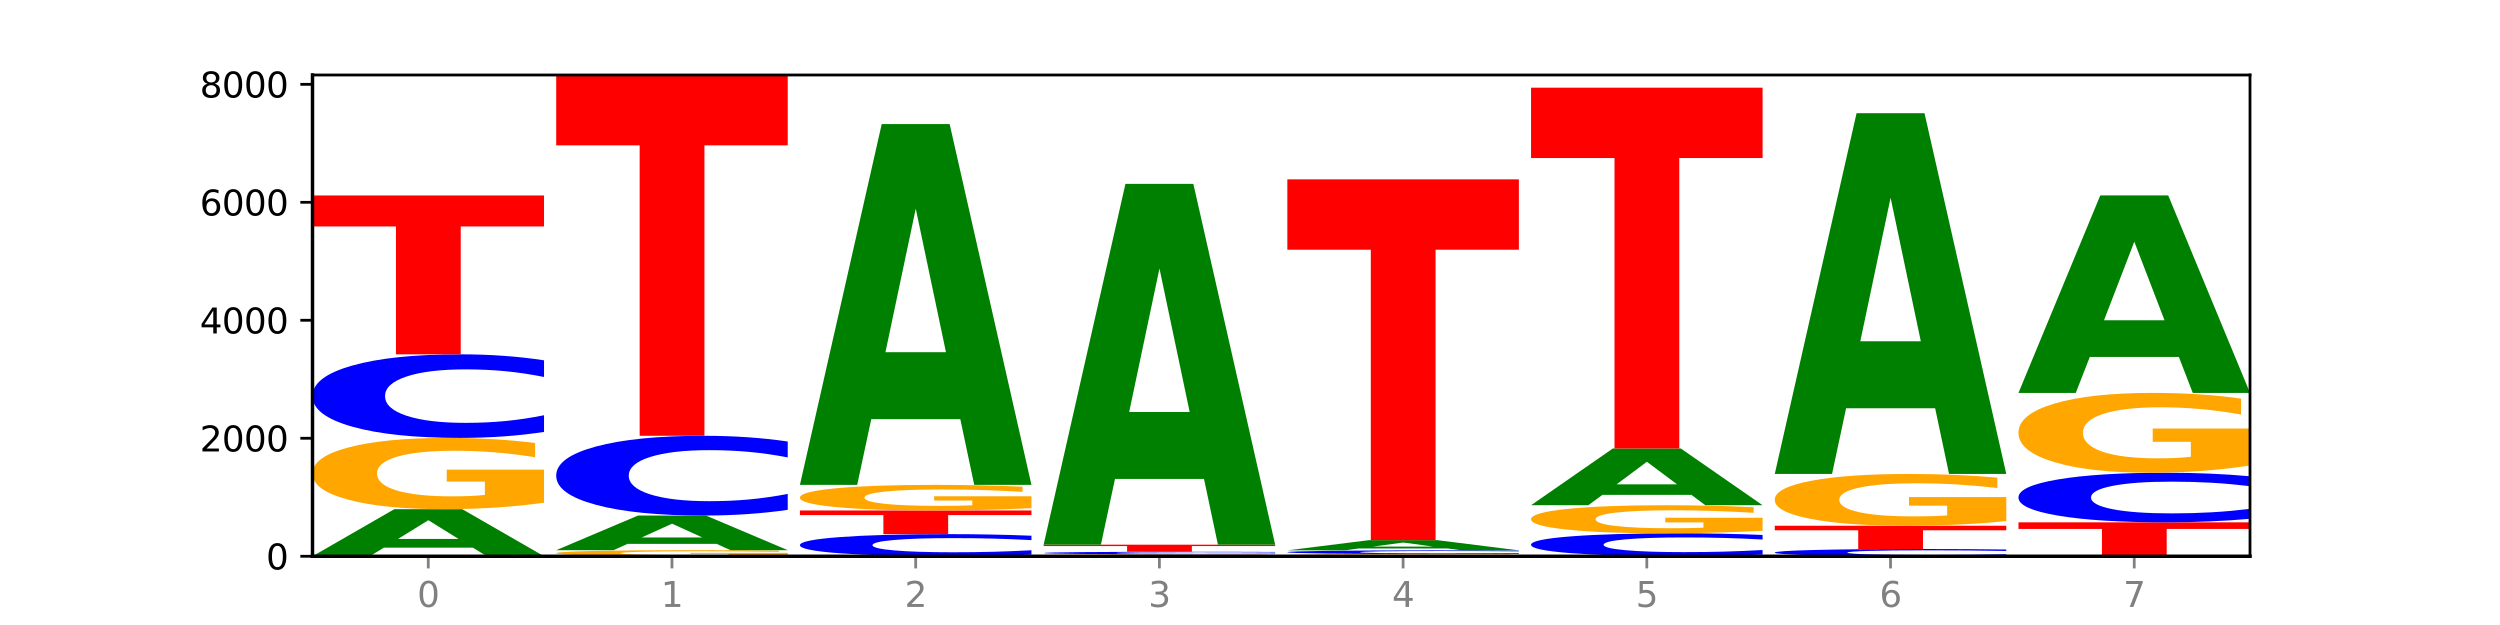 <?xml version="1.0" encoding="utf-8" standalone="no"?>
<!DOCTYPE svg PUBLIC "-//W3C//DTD SVG 1.1//EN"
  "http://www.w3.org/Graphics/SVG/1.1/DTD/svg11.dtd">
<svg xmlns:xlink="http://www.w3.org/1999/xlink" width="720pt" height="180pt" viewBox="0 0 720 180" xmlns="http://www.w3.org/2000/svg" version="1.1">
 <defs>
  <style type="text/css">*{stroke-linejoin: round; stroke-linecap: butt}</style>
 </defs>
 <g id="figure_1">
  <g id="patch_1">
   <path d="M 0 180 
L 720 180 
L 720 0 
L 0 0 
z
" style="fill: #ffffff"/>
  </g>
  <g id="axes_1">
   <g id="patch_2">
    <path d="M 90 160.2 
L 648 160.2 
L 648 21.6 
L 90 21.6 
z
" style="fill: #ffffff"/>
   </g>
   <g id="line2d_1">
    <path d="M 90 160.2 
L 648 160.2 
" clip-path="url(#pd61010f484)" style="fill: none; stroke: #000000; stroke-width: 0.5; stroke-linecap: square"/>
   </g>
   <g id="patch_3">
    <path d="M 136.189 157.73 
L 110.545 157.73 
L 106.496 160.2 
L 90 160.2 
L 113.558 146.642 
L 133.121 146.642 
L 156.679 160.2 
L 140.197 160.2 
L 136.189 157.73 
z
M 114.635 155.214 
L 132.058 155.214 
L 123.36 149.821 
L 114.635 155.214 
z
" clip-path="url(#pd61010f484)" style="fill: #008000"/>
   </g>
   <g id="patch_4">
    <path d="M 156.679 144.786 
Q 149.955 145.714 142.722 146.18 
Q 135.489 146.642 127.778 146.642 
Q 110.353 146.642 100.177 143.878 
Q 90 141.114 90 136.387 
Q 90 131.605 100.356 128.862 
Q 110.727 126.119 128.764 126.119 
Q 135.713 126.119 142.079 126.492 
Q 148.46 126.861 154.109 127.59 
L 154.109 131.681 
Q 148.281 130.744 142.513 130.282 
Q 136.744 129.816 130.946 129.816 
Q 120.216 129.816 114.403 131.52 
Q 108.59 133.22 108.59 136.387 
Q 108.59 139.524 114.194 141.237 
Q 119.798 142.946 130.109 142.946 
Q 132.919 142.946 135.325 142.848 
Q 137.731 142.746 139.643 142.534 
L 139.643 138.693 
L 128.66 138.693 
L 128.66 135.272 
L 156.679 135.272 
L 156.679 144.786 
z
" clip-path="url(#pd61010f484)" style="fill: #ffa600"/>
   </g>
   <g id="patch_5">
    <path d="M 156.679 124.394 
Q 151.102 125.249 145.07 125.682 
Q 139.039 126.119 132.47 126.119 
Q 112.882 126.119 101.441 122.877 
Q 90 119.634 90 114.09 
Q 90 108.525 101.441 105.287 
Q 112.882 102.045 132.47 102.045 
Q 139.039 102.045 145.07 102.483 
Q 151.102 102.915 156.679 103.771 
L 156.679 108.57 
Q 151.051 107.436 145.591 106.909 
Q 140.131 106.381 134.1 106.381 
Q 123.281 106.381 117.082 108.435 
Q 110.899 110.484 110.899 114.09 
Q 110.899 117.68 117.082 119.734 
Q 123.281 121.783 134.1 121.783 
Q 140.131 121.783 145.591 121.256 
Q 151.051 120.723 156.679 119.59 
L 156.679 124.394 
z
" clip-path="url(#pd61010f484)" style="fill: #0000ff"/>
   </g>
   <g id="patch_6">
    <path d="M 90 56.292 
L 156.679 56.292 
L 156.679 65.216 
L 132.69 65.216 
L 132.69 102.045 
L 114.036 102.045 
L 114.036 65.216 
L 90 65.216 
L 90 56.292 
z
" clip-path="url(#pd61010f484)" style="fill: #ff0000"/>
   </g>
   <g id="patch_7">
    <path d="M 226.868 160.042 
Q 220.143 160.121 212.91 160.161 
Q 205.678 160.2 197.967 160.2 
Q 180.542 160.2 170.365 159.964 
Q 160.189 159.729 160.189 159.326 
Q 160.189 158.918 170.545 158.684 
Q 180.916 158.45 198.953 158.45 
Q 205.902 158.45 212.268 158.482 
Q 218.649 158.513 224.298 158.576 
L 224.298 158.924 
Q 218.47 158.844 212.701 158.805 
Q 206.933 158.765 201.135 158.765 
Q 190.405 158.765 184.592 158.911 
Q 178.779 159.056 178.779 159.326 
Q 178.779 159.593 184.383 159.739 
Q 189.987 159.885 200.298 159.885 
Q 203.107 159.885 205.513 159.876 
Q 207.919 159.868 209.832 159.85 
L 209.832 159.522 
L 198.848 159.522 
L 198.848 159.231 
L 226.868 159.231 
L 226.868 160.042 
z
" clip-path="url(#pd61010f484)" style="fill: #ffa600"/>
   </g>
   <g id="patch_8">
    <path d="M 206.377 156.633 
L 180.734 156.633 
L 176.685 158.45 
L 160.189 158.45 
L 183.747 148.477 
L 203.31 148.477 
L 226.868 158.45 
L 210.386 158.45 
L 206.377 156.633 
z
M 184.824 154.782 
L 202.247 154.782 
L 193.549 150.816 
L 184.824 154.782 
z
" clip-path="url(#pd61010f484)" style="fill: #008000"/>
   </g>
   <g id="patch_9">
    <path d="M 226.868 146.831 
Q 221.29 147.647 215.259 148.06 
Q 209.228 148.477 202.659 148.477 
Q 183.07 148.477 171.629 145.384 
Q 160.189 142.29 160.189 137 
Q 160.189 131.69 171.629 128.601 
Q 183.07 125.508 202.659 125.508 
Q 209.228 125.508 215.259 125.925 
Q 221.29 126.338 226.868 127.154 
L 226.868 131.733 
Q 221.24 130.651 215.78 130.148 
Q 210.32 129.645 204.289 129.645 
Q 193.47 129.645 187.27 131.605 
Q 181.088 133.56 181.088 137 
Q 181.088 140.425 187.27 142.385 
Q 193.47 144.34 204.289 144.34 
Q 210.32 144.34 215.78 143.837 
Q 221.24 143.329 226.868 142.247 
L 226.868 146.831 
z
" clip-path="url(#pd61010f484)" style="fill: #0000ff"/>
   </g>
   <g id="patch_10">
    <path d="M 160.189 21.6 
L 226.868 21.6 
L 226.868 41.865 
L 202.879 41.865 
L 202.879 125.508 
L 184.224 125.508 
L 184.224 41.865 
L 160.189 41.865 
L 160.189 21.6 
z
" clip-path="url(#pd61010f484)" style="fill: #ff0000"/>
   </g>
   <g id="patch_11">
    <path d="M 297.057 159.743 
Q 291.479 159.97 285.448 160.084 
Q 279.417 160.2 272.848 160.2 
Q 253.259 160.2 241.818 159.342 
Q 230.377 158.484 230.377 157.016 
Q 230.377 155.544 241.818 154.687 
Q 253.259 153.829 272.848 153.829 
Q 279.417 153.829 285.448 153.945 
Q 291.479 154.059 297.057 154.286 
L 297.057 155.556 
Q 291.429 155.256 285.969 155.116 
Q 280.509 154.977 274.477 154.977 
Q 263.658 154.977 257.459 155.52 
Q 251.277 156.062 251.277 157.016 
Q 251.277 157.967 257.459 158.51 
Q 263.658 159.052 274.477 159.052 
Q 280.509 159.052 285.969 158.913 
Q 291.429 158.772 297.057 158.472 
L 297.057 159.743 
z
" clip-path="url(#pd61010f484)" style="fill: #0000ff"/>
   </g>
   <g id="patch_12">
    <path d="M 230.377 147.016 
L 297.057 147.016 
L 297.057 148.345 
L 273.068 148.345 
L 273.068 153.829 
L 254.413 153.829 
L 254.413 148.345 
L 230.377 148.345 
L 230.377 147.016 
z
" clip-path="url(#pd61010f484)" style="fill: #ff0000"/>
   </g>
   <g id="patch_13">
    <path d="M 297.057 146.349 
Q 290.332 146.683 283.099 146.85 
Q 275.866 147.016 268.155 147.016 
Q 250.731 147.016 240.554 146.023 
Q 230.377 145.03 230.377 143.332 
Q 230.377 141.614 240.733 140.628 
Q 251.104 139.643 269.142 139.643 
Q 276.09 139.643 282.457 139.777 
Q 288.838 139.909 294.486 140.171 
L 294.486 141.641 
Q 288.658 141.304 282.89 141.138 
Q 277.122 140.971 271.323 140.971 
Q 260.594 140.971 254.781 141.583 
Q 248.967 142.194 248.967 143.332 
Q 248.967 144.459 254.571 145.074 
Q 260.175 145.688 270.487 145.688 
Q 273.296 145.688 275.702 145.653 
Q 278.108 145.616 280.021 145.54 
L 280.021 144.16 
L 269.037 144.16 
L 269.037 142.931 
L 297.057 142.931 
L 297.057 146.349 
z
" clip-path="url(#pd61010f484)" style="fill: #ffa600"/>
   </g>
   <g id="patch_14">
    <path d="M 276.566 120.714 
L 250.922 120.714 
L 246.873 139.643 
L 230.377 139.643 
L 253.935 35.735 
L 273.499 35.735 
L 297.057 139.643 
L 280.574 139.643 
L 276.566 120.714 
z
M 255.012 101.429 
L 272.435 101.429 
L 263.737 60.098 
L 255.012 101.429 
z
" clip-path="url(#pd61010f484)" style="fill: #008000"/>
   </g>
   <g id="patch_15">
    <path d="M 367.245 160.149 
Q 360.521 160.175 353.288 160.187 
Q 346.055 160.2 338.344 160.2 
Q 320.919 160.2 310.743 160.124 
Q 300.566 160.049 300.566 159.92 
Q 300.566 159.789 310.922 159.714 
Q 321.293 159.639 339.33 159.639 
Q 346.279 159.639 352.645 159.65 
Q 359.026 159.66 364.675 159.68 
L 364.675 159.791 
Q 358.847 159.766 353.079 159.753 
Q 347.31 159.74 341.512 159.74 
Q 330.782 159.74 324.969 159.787 
Q 319.156 159.833 319.156 159.92 
Q 319.156 160.006 324.76 160.052 
Q 330.364 160.099 340.675 160.099 
Q 343.485 160.099 345.891 160.096 
Q 348.297 160.094 350.209 160.088 
L 350.209 159.983 
L 339.226 159.983 
L 339.226 159.889 
L 367.245 159.889 
L 367.245 160.149 
z
" clip-path="url(#pd61010f484)" style="fill: #ffa600"/>
   </g>
   <g id="patch_16">
    <path d="M 367.245 159.587 
Q 361.668 159.613 355.636 159.626 
Q 349.605 159.639 343.036 159.639 
Q 323.448 159.639 312.007 159.541 
Q 300.566 159.443 300.566 159.274 
Q 300.566 159.105 312.007 159.007 
Q 323.448 158.909 343.036 158.909 
Q 349.605 158.909 355.636 158.922 
Q 361.668 158.935 367.245 158.961 
L 367.245 159.107 
Q 361.617 159.072 356.157 159.056 
Q 350.697 159.04 344.666 159.04 
Q 333.847 159.04 327.648 159.103 
Q 321.465 159.165 321.465 159.274 
Q 321.465 159.383 327.648 159.446 
Q 333.847 159.508 344.666 159.508 
Q 350.697 159.508 356.157 159.492 
Q 361.617 159.476 367.245 159.441 
L 367.245 159.587 
z
" clip-path="url(#pd61010f484)" style="fill: #0000ff"/>
   </g>
   <g id="patch_17">
    <path d="M 300.566 156.87 
L 367.245 156.87 
L 367.245 157.268 
L 343.256 157.268 
L 343.256 158.909 
L 324.602 158.909 
L 324.602 157.268 
L 300.566 157.268 
L 300.566 156.87 
z
" clip-path="url(#pd61010f484)" style="fill: #ff0000"/>
   </g>
   <g id="patch_18">
    <path d="M 346.755 137.941 
L 321.111 137.941 
L 317.062 156.87 
L 300.566 156.87 
L 324.124 52.963 
L 343.687 52.963 
L 367.245 156.87 
L 350.763 156.87 
L 346.755 137.941 
z
M 325.201 118.656 
L 342.624 118.656 
L 333.926 77.325 
L 325.201 118.656 
z
" clip-path="url(#pd61010f484)" style="fill: #008000"/>
   </g>
   <g id="patch_19">
    <path d="M 437.434 160.143 
Q 430.709 160.172 423.476 160.186 
Q 416.244 160.2 408.533 160.2 
Q 391.108 160.2 380.931 160.115 
Q 370.755 160.031 370.755 159.886 
Q 370.755 159.739 381.111 159.655 
Q 391.482 159.571 409.519 159.571 
Q 416.468 159.571 422.834 159.583 
Q 429.215 159.594 434.864 159.616 
L 434.864 159.742 
Q 429.036 159.713 423.267 159.699 
Q 417.499 159.685 411.701 159.685 
Q 400.971 159.685 395.158 159.737 
Q 389.345 159.789 389.345 159.886 
Q 389.345 159.982 394.949 160.034 
Q 400.553 160.087 410.864 160.087 
Q 413.673 160.087 416.079 160.084 
Q 418.485 160.081 420.398 160.074 
L 420.398 159.957 
L 409.414 159.957 
L 409.414 159.852 
L 437.434 159.852 
L 437.434 160.143 
z
" clip-path="url(#pd61010f484)" style="fill: #ffa600"/>
   </g>
   <g id="patch_20">
    <path d="M 437.434 159.495 
Q 431.856 159.533 425.825 159.552 
Q 419.794 159.571 413.225 159.571 
Q 393.636 159.571 382.196 159.427 
Q 370.755 159.283 370.755 159.037 
Q 370.755 158.789 382.196 158.645 
Q 393.636 158.501 413.225 158.501 
Q 419.794 158.501 425.825 158.521 
Q 431.856 158.54 437.434 158.578 
L 437.434 158.791 
Q 431.806 158.741 426.346 158.717 
Q 420.886 158.694 414.855 158.694 
Q 404.036 158.694 397.836 158.785 
Q 391.654 158.876 391.654 159.037 
Q 391.654 159.196 397.836 159.287 
Q 404.036 159.379 414.855 159.379 
Q 420.886 159.379 426.346 159.355 
Q 431.806 159.331 437.434 159.281 
L 437.434 159.495 
z
" clip-path="url(#pd61010f484)" style="fill: #0000ff"/>
   </g>
   <g id="patch_21">
    <path d="M 416.943 157.966 
L 391.3 157.966 
L 387.251 158.501 
L 370.755 158.501 
L 394.313 155.562 
L 413.876 155.562 
L 437.434 158.501 
L 420.952 158.501 
L 416.943 157.966 
z
M 395.39 157.42 
L 412.813 157.42 
L 404.115 156.251 
L 395.39 157.42 
z
" clip-path="url(#pd61010f484)" style="fill: #008000"/>
   </g>
   <g id="patch_22">
    <path d="M 370.755 51.654 
L 437.434 51.654 
L 437.434 71.919 
L 413.445 71.919 
L 413.445 155.562 
L 394.79 155.562 
L 394.79 71.919 
L 370.755 71.919 
L 370.755 51.654 
z
" clip-path="url(#pd61010f484)" style="fill: #ff0000"/>
   </g>
   <g id="patch_23">
    <path d="M 507.623 159.726 
Q 502.045 159.961 496.014 160.08 
Q 489.983 160.2 483.414 160.2 
Q 463.825 160.2 452.384 159.31 
Q 440.943 158.42 440.943 156.898 
Q 440.943 155.37 452.384 154.481 
Q 463.825 153.591 483.414 153.591 
Q 489.983 153.591 496.014 153.711 
Q 502.045 153.83 507.623 154.065 
L 507.623 155.382 
Q 501.995 155.071 496.535 154.926 
Q 491.075 154.782 485.043 154.782 
Q 474.224 154.782 468.025 155.345 
Q 461.843 155.908 461.843 156.898 
Q 461.843 157.883 468.025 158.447 
Q 474.224 159.01 485.043 159.01 
Q 491.075 159.01 496.535 158.865 
Q 501.995 158.719 507.623 158.408 
L 507.623 159.726 
z
" clip-path="url(#pd61010f484)" style="fill: #0000ff"/>
   </g>
   <g id="patch_24">
    <path d="M 507.623 152.859 
Q 500.898 153.225 493.665 153.409 
Q 486.432 153.591 478.721 153.591 
Q 461.297 153.591 451.12 152.502 
Q 440.943 151.413 440.943 149.55 
Q 440.943 147.666 451.299 146.585 
Q 461.67 145.504 479.708 145.504 
Q 486.656 145.504 493.023 145.651 
Q 499.404 145.796 505.052 146.084 
L 505.052 147.696 
Q 499.224 147.327 493.456 147.145 
Q 487.688 146.961 481.889 146.961 
Q 471.16 146.961 465.347 147.632 
Q 459.533 148.302 459.533 149.55 
Q 459.533 150.786 465.137 151.461 
Q 470.741 152.134 481.053 152.134 
Q 483.862 152.134 486.268 152.096 
Q 488.674 152.056 490.587 151.972 
L 490.587 150.459 
L 479.603 150.459 
L 479.603 149.111 
L 507.623 149.111 
L 507.623 152.859 
z
" clip-path="url(#pd61010f484)" style="fill: #ffa600"/>
   </g>
   <g id="patch_25">
    <path d="M 487.132 142.527 
L 461.488 142.527 
L 457.439 145.504 
L 440.943 145.504 
L 464.501 129.16 
L 484.065 129.16 
L 507.623 145.504 
L 491.14 145.504 
L 487.132 142.527 
z
M 465.578 139.493 
L 483.001 139.493 
L 474.303 132.992 
L 465.578 139.493 
z
" clip-path="url(#pd61010f484)" style="fill: #008000"/>
   </g>
   <g id="patch_26">
    <path d="M 440.943 25.253 
L 507.623 25.253 
L 507.623 45.518 
L 483.634 45.518 
L 483.634 129.16 
L 464.979 129.16 
L 464.979 45.518 
L 440.943 45.518 
L 440.943 25.253 
z
" clip-path="url(#pd61010f484)" style="fill: #ff0000"/>
   </g>
   <g id="patch_27">
    <path d="M 577.811 160.05 
Q 572.234 160.124 566.203 160.162 
Q 560.171 160.2 553.603 160.2 
Q 534.014 160.2 522.573 159.919 
Q 511.132 159.637 511.132 159.156 
Q 511.132 158.673 522.573 158.392 
Q 534.014 158.11 553.603 158.11 
Q 560.171 158.11 566.203 158.148 
Q 572.234 158.186 577.811 158.26 
L 577.811 158.677 
Q 572.183 158.578 566.723 158.532 
Q 561.263 158.487 555.232 158.487 
Q 544.413 158.487 538.214 158.665 
Q 532.031 158.843 532.031 159.156 
Q 532.031 159.467 538.214 159.646 
Q 544.413 159.824 555.232 159.824 
Q 561.263 159.824 566.723 159.778 
Q 572.183 159.732 577.811 159.633 
L 577.811 160.05 
z
" clip-path="url(#pd61010f484)" style="fill: #0000ff"/>
   </g>
   <g id="patch_28">
    <path d="M 511.132 151.416 
L 577.811 151.416 
L 577.811 152.722 
L 553.822 152.722 
L 553.822 158.11 
L 535.168 158.11 
L 535.168 152.722 
L 511.132 152.722 
L 511.132 151.416 
z
" clip-path="url(#pd61010f484)" style="fill: #ff0000"/>
   </g>
   <g id="patch_29">
    <path d="M 577.811 150.067 
Q 571.087 150.742 563.854 151.081 
Q 556.621 151.416 548.91 151.416 
Q 531.486 151.416 521.309 149.407 
Q 511.132 147.398 511.132 143.963 
Q 511.132 140.487 521.488 138.493 
Q 531.859 136.5 549.896 136.5 
Q 556.845 136.5 563.211 136.771 
Q 569.592 137.039 575.241 137.569 
L 575.241 140.542 
Q 569.413 139.861 563.645 139.526 
Q 557.876 139.187 552.078 139.187 
Q 541.348 139.187 535.535 140.425 
Q 529.722 141.661 529.722 143.963 
Q 529.722 146.243 535.326 147.488 
Q 540.93 148.73 551.241 148.73 
Q 554.051 148.73 556.457 148.659 
Q 558.863 148.585 560.775 148.431 
L 560.775 145.639 
L 549.792 145.639 
L 549.792 143.152 
L 577.811 143.152 
L 577.811 150.067 
z
" clip-path="url(#pd61010f484)" style="fill: #ffa600"/>
   </g>
   <g id="patch_30">
    <path d="M 557.321 117.571 
L 531.677 117.571 
L 527.628 136.5 
L 511.132 136.5 
L 534.69 32.592 
L 554.253 32.592 
L 577.811 136.5 
L 561.329 136.5 
L 557.321 117.571 
z
M 535.767 98.286 
L 553.19 98.286 
L 544.492 56.955 
L 535.767 98.286 
z
" clip-path="url(#pd61010f484)" style="fill: #008000"/>
   </g>
   <g id="patch_31">
    <path d="M 581.321 150.431 
L 648 150.431 
L 648 152.336 
L 624.011 152.336 
L 624.011 160.2 
L 605.356 160.2 
L 605.356 152.336 
L 581.321 152.336 
L 581.321 150.431 
z
" clip-path="url(#pd61010f484)" style="fill: #ff0000"/>
   </g>
   <g id="patch_32">
    <path d="M 648 149.407 
Q 642.422 149.915 636.391 150.171 
Q 630.36 150.431 623.791 150.431 
Q 604.202 150.431 592.762 148.507 
Q 581.321 146.582 581.321 143.291 
Q 581.321 139.989 592.762 138.067 
Q 604.202 136.143 623.791 136.143 
Q 630.36 136.143 636.391 136.403 
Q 642.422 136.659 648 137.167 
L 648 140.015 
Q 642.372 139.342 636.912 139.029 
Q 631.452 138.717 625.421 138.717 
Q 614.602 138.717 608.402 139.936 
Q 602.22 141.152 602.22 143.291 
Q 602.22 145.422 608.402 146.641 
Q 614.602 147.857 625.421 147.857 
Q 631.452 147.857 636.912 147.545 
Q 642.372 147.229 648 146.556 
L 648 149.407 
z
" clip-path="url(#pd61010f484)" style="fill: #0000ff"/>
   </g>
   <g id="patch_33">
    <path d="M 648 134.063 
Q 641.275 135.103 634.042 135.625 
Q 626.81 136.143 619.099 136.143 
Q 601.674 136.143 591.497 133.047 
Q 581.321 129.951 581.321 124.657 
Q 581.321 119.301 591.677 116.228 
Q 602.048 113.156 620.085 113.156 
Q 627.034 113.156 633.4 113.574 
Q 639.781 113.987 645.43 114.804 
L 645.43 119.386 
Q 639.602 118.337 633.833 117.819 
Q 628.065 117.297 622.267 117.297 
Q 611.537 117.297 605.724 119.206 
Q 599.911 121.11 599.911 124.657 
Q 599.911 128.17 605.515 130.089 
Q 611.119 132.002 621.43 132.002 
Q 624.239 132.002 626.645 131.893 
Q 629.051 131.779 630.964 131.542 
L 630.964 127.24 
L 619.98 127.24 
L 619.98 123.408 
L 648 123.408 
L 648 134.063 
z
" clip-path="url(#pd61010f484)" style="fill: #ffa600"/>
   </g>
   <g id="patch_34">
    <path d="M 627.51 102.794 
L 601.866 102.794 
L 597.817 113.156 
L 581.321 113.156 
L 604.879 56.275 
L 624.442 56.275 
L 648 113.156 
L 631.518 113.156 
L 627.51 102.794 
z
M 605.956 92.237 
L 623.379 92.237 
L 614.681 69.612 
L 605.956 92.237 
z
" clip-path="url(#pd61010f484)" style="fill: #008000"/>
   </g>
   <g id="matplotlib.axis_1">
    <g id="xtick_1">
     <g id="line2d_2">
      <defs>
       <path id="m1803d829bf" d="M 0 0 
L 0 3.5 
" style="stroke: #808080; stroke-width: 0.8"/>
      </defs>
      <g>
       <use xlink:href="#m1803d829bf" x="123.34" y="160.2" style="fill: #808080; stroke: #808080; stroke-width: 0.8"/>
      </g>
     </g>
     <g id="text_1">
      <!-- 0 -->
      <g style="fill: #808080" transform="translate(120.158 174.798) scale(0.1 -0.1)">
       <defs>
        <path id="DejaVuSans-30" d="M 2034 4250 
Q 1547 4250 1301 3770 
Q 1056 3291 1056 2328 
Q 1056 1369 1301 889 
Q 1547 409 2034 409 
Q 2525 409 2770 889 
Q 3016 1369 3016 2328 
Q 3016 3291 2770 3770 
Q 2525 4250 2034 4250 
z
M 2034 4750 
Q 2819 4750 3233 4129 
Q 3647 3509 3647 2328 
Q 3647 1150 3233 529 
Q 2819 -91 2034 -91 
Q 1250 -91 836 529 
Q 422 1150 422 2328 
Q 422 3509 836 4129 
Q 1250 4750 2034 4750 
z
" transform="scale(0.016)"/>
       </defs>
       <use xlink:href="#DejaVuSans-30"/>
      </g>
     </g>
    </g>
    <g id="xtick_2">
     <g id="line2d_3">
      <g>
       <use xlink:href="#m1803d829bf" x="193.528" y="160.2" style="fill: #808080; stroke: #808080; stroke-width: 0.8"/>
      </g>
     </g>
     <g id="text_2">
      <!-- 1 -->
      <g style="fill: #808080" transform="translate(190.347 174.798) scale(0.1 -0.1)">
       <defs>
        <path id="DejaVuSans-31" d="M 794 531 
L 1825 531 
L 1825 4091 
L 703 3866 
L 703 4441 
L 1819 4666 
L 2450 4666 
L 2450 531 
L 3481 531 
L 3481 0 
L 794 0 
L 794 531 
z
" transform="scale(0.016)"/>
       </defs>
       <use xlink:href="#DejaVuSans-31"/>
      </g>
     </g>
    </g>
    <g id="xtick_3">
     <g id="line2d_4">
      <g>
       <use xlink:href="#m1803d829bf" x="263.717" y="160.2" style="fill: #808080; stroke: #808080; stroke-width: 0.8"/>
      </g>
     </g>
     <g id="text_3">
      <!-- 2 -->
      <g style="fill: #808080" transform="translate(260.536 174.798) scale(0.1 -0.1)">
       <defs>
        <path id="DejaVuSans-32" d="M 1228 531 
L 3431 531 
L 3431 0 
L 469 0 
L 469 531 
Q 828 903 1448 1529 
Q 2069 2156 2228 2338 
Q 2531 2678 2651 2914 
Q 2772 3150 2772 3378 
Q 2772 3750 2511 3984 
Q 2250 4219 1831 4219 
Q 1534 4219 1204 4116 
Q 875 4013 500 3803 
L 500 4441 
Q 881 4594 1212 4672 
Q 1544 4750 1819 4750 
Q 2544 4750 2975 4387 
Q 3406 4025 3406 3419 
Q 3406 3131 3298 2873 
Q 3191 2616 2906 2266 
Q 2828 2175 2409 1742 
Q 1991 1309 1228 531 
z
" transform="scale(0.016)"/>
       </defs>
       <use xlink:href="#DejaVuSans-32"/>
      </g>
     </g>
    </g>
    <g id="xtick_4">
     <g id="line2d_5">
      <g>
       <use xlink:href="#m1803d829bf" x="333.906" y="160.2" style="fill: #808080; stroke: #808080; stroke-width: 0.8"/>
      </g>
     </g>
     <g id="text_4">
      <!-- 3 -->
      <g style="fill: #808080" transform="translate(330.724 174.798) scale(0.1 -0.1)">
       <defs>
        <path id="DejaVuSans-33" d="M 2597 2516 
Q 3050 2419 3304 2112 
Q 3559 1806 3559 1356 
Q 3559 666 3084 287 
Q 2609 -91 1734 -91 
Q 1441 -91 1130 -33 
Q 819 25 488 141 
L 488 750 
Q 750 597 1062 519 
Q 1375 441 1716 441 
Q 2309 441 2620 675 
Q 2931 909 2931 1356 
Q 2931 1769 2642 2001 
Q 2353 2234 1838 2234 
L 1294 2234 
L 1294 2753 
L 1863 2753 
Q 2328 2753 2575 2939 
Q 2822 3125 2822 3475 
Q 2822 3834 2567 4026 
Q 2313 4219 1838 4219 
Q 1578 4219 1281 4162 
Q 984 4106 628 3988 
L 628 4550 
Q 988 4650 1302 4700 
Q 1616 4750 1894 4750 
Q 2613 4750 3031 4423 
Q 3450 4097 3450 3541 
Q 3450 3153 3228 2886 
Q 3006 2619 2597 2516 
z
" transform="scale(0.016)"/>
       </defs>
       <use xlink:href="#DejaVuSans-33"/>
      </g>
     </g>
    </g>
    <g id="xtick_5">
     <g id="line2d_6">
      <g>
       <use xlink:href="#m1803d829bf" x="404.094" y="160.2" style="fill: #808080; stroke: #808080; stroke-width: 0.8"/>
      </g>
     </g>
     <g id="text_5">
      <!-- 4 -->
      <g style="fill: #808080" transform="translate(400.913 174.798) scale(0.1 -0.1)">
       <defs>
        <path id="DejaVuSans-34" d="M 2419 4116 
L 825 1625 
L 2419 1625 
L 2419 4116 
z
M 2253 4666 
L 3047 4666 
L 3047 1625 
L 3713 1625 
L 3713 1100 
L 3047 1100 
L 3047 0 
L 2419 0 
L 2419 1100 
L 313 1100 
L 313 1709 
L 2253 4666 
z
" transform="scale(0.016)"/>
       </defs>
       <use xlink:href="#DejaVuSans-34"/>
      </g>
     </g>
    </g>
    <g id="xtick_6">
     <g id="line2d_7">
      <g>
       <use xlink:href="#m1803d829bf" x="474.283" y="160.2" style="fill: #808080; stroke: #808080; stroke-width: 0.8"/>
      </g>
     </g>
     <g id="text_6">
      <!-- 5 -->
      <g style="fill: #808080" transform="translate(471.102 174.798) scale(0.1 -0.1)">
       <defs>
        <path id="DejaVuSans-35" d="M 691 4666 
L 3169 4666 
L 3169 4134 
L 1269 4134 
L 1269 2991 
Q 1406 3038 1543 3061 
Q 1681 3084 1819 3084 
Q 2600 3084 3056 2656 
Q 3513 2228 3513 1497 
Q 3513 744 3044 326 
Q 2575 -91 1722 -91 
Q 1428 -91 1123 -41 
Q 819 9 494 109 
L 494 744 
Q 775 591 1075 516 
Q 1375 441 1709 441 
Q 2250 441 2565 725 
Q 2881 1009 2881 1497 
Q 2881 1984 2565 2268 
Q 2250 2553 1709 2553 
Q 1456 2553 1204 2497 
Q 953 2441 691 2322 
L 691 4666 
z
" transform="scale(0.016)"/>
       </defs>
       <use xlink:href="#DejaVuSans-35"/>
      </g>
     </g>
    </g>
    <g id="xtick_7">
     <g id="line2d_8">
      <g>
       <use xlink:href="#m1803d829bf" x="544.472" y="160.2" style="fill: #808080; stroke: #808080; stroke-width: 0.8"/>
      </g>
     </g>
     <g id="text_7">
      <!-- 6 -->
      <g style="fill: #808080" transform="translate(541.29 174.798) scale(0.1 -0.1)">
       <defs>
        <path id="DejaVuSans-36" d="M 2113 2584 
Q 1688 2584 1439 2293 
Q 1191 2003 1191 1497 
Q 1191 994 1439 701 
Q 1688 409 2113 409 
Q 2538 409 2786 701 
Q 3034 994 3034 1497 
Q 3034 2003 2786 2293 
Q 2538 2584 2113 2584 
z
M 3366 4563 
L 3366 3988 
Q 3128 4100 2886 4159 
Q 2644 4219 2406 4219 
Q 1781 4219 1451 3797 
Q 1122 3375 1075 2522 
Q 1259 2794 1537 2939 
Q 1816 3084 2150 3084 
Q 2853 3084 3261 2657 
Q 3669 2231 3669 1497 
Q 3669 778 3244 343 
Q 2819 -91 2113 -91 
Q 1303 -91 875 529 
Q 447 1150 447 2328 
Q 447 3434 972 4092 
Q 1497 4750 2381 4750 
Q 2619 4750 2861 4703 
Q 3103 4656 3366 4563 
z
" transform="scale(0.016)"/>
       </defs>
       <use xlink:href="#DejaVuSans-36"/>
      </g>
     </g>
    </g>
    <g id="xtick_8">
     <g id="line2d_9">
      <g>
       <use xlink:href="#m1803d829bf" x="614.66" y="160.2" style="fill: #808080; stroke: #808080; stroke-width: 0.8"/>
      </g>
     </g>
     <g id="text_8">
      <!-- 7 -->
      <g style="fill: #808080" transform="translate(611.479 174.798) scale(0.1 -0.1)">
       <defs>
        <path id="DejaVuSans-37" d="M 525 4666 
L 3525 4666 
L 3525 4397 
L 1831 0 
L 1172 0 
L 2766 4134 
L 525 4134 
L 525 4666 
z
" transform="scale(0.016)"/>
       </defs>
       <use xlink:href="#DejaVuSans-37"/>
      </g>
     </g>
    </g>
   </g>
   <g id="matplotlib.axis_2">
    <g id="ytick_1">
     <g id="line2d_10">
      <defs>
       <path id="m6379e42b4c" d="M 0 0 
L -3.5 0 
" style="stroke: #000000; stroke-width: 0.8"/>
      </defs>
      <g>
       <use xlink:href="#m6379e42b4c" x="90" y="160.2" style="stroke: #000000; stroke-width: 0.8"/>
      </g>
     </g>
     <g id="text_9">
      <!-- 0 -->
      <g transform="translate(76.638 163.999) scale(0.1 -0.1)">
       <use xlink:href="#DejaVuSans-30"/>
      </g>
     </g>
    </g>
    <g id="ytick_2">
     <g id="line2d_11">
      <g>
       <use xlink:href="#m6379e42b4c" x="90" y="126.221" style="stroke: #000000; stroke-width: 0.8"/>
      </g>
     </g>
     <g id="text_10">
      <!-- 2000 -->
      <g transform="translate(57.55 130.02) scale(0.1 -0.1)">
       <use xlink:href="#DejaVuSans-32"/>
       <use xlink:href="#DejaVuSans-30" x="63.623"/>
       <use xlink:href="#DejaVuSans-30" x="127.246"/>
       <use xlink:href="#DejaVuSans-30" x="190.869"/>
      </g>
     </g>
    </g>
    <g id="ytick_3">
     <g id="line2d_12">
      <g>
       <use xlink:href="#m6379e42b4c" x="90" y="92.242" style="stroke: #000000; stroke-width: 0.8"/>
      </g>
     </g>
     <g id="text_11">
      <!-- 4000 -->
      <g transform="translate(57.55 96.041) scale(0.1 -0.1)">
       <use xlink:href="#DejaVuSans-34"/>
       <use xlink:href="#DejaVuSans-30" x="63.623"/>
       <use xlink:href="#DejaVuSans-30" x="127.246"/>
       <use xlink:href="#DejaVuSans-30" x="190.869"/>
      </g>
     </g>
    </g>
    <g id="ytick_4">
     <g id="line2d_13">
      <g>
       <use xlink:href="#m6379e42b4c" x="90" y="58.263" style="stroke: #000000; stroke-width: 0.8"/>
      </g>
     </g>
     <g id="text_12">
      <!-- 6000 -->
      <g transform="translate(57.55 62.062) scale(0.1 -0.1)">
       <use xlink:href="#DejaVuSans-36"/>
       <use xlink:href="#DejaVuSans-30" x="63.623"/>
       <use xlink:href="#DejaVuSans-30" x="127.246"/>
       <use xlink:href="#DejaVuSans-30" x="190.869"/>
      </g>
     </g>
    </g>
    <g id="ytick_5">
     <g id="line2d_14">
      <g>
       <use xlink:href="#m6379e42b4c" x="90" y="24.284" style="stroke: #000000; stroke-width: 0.8"/>
      </g>
     </g>
     <g id="text_13">
      <!-- 8000 -->
      <g transform="translate(57.55 28.084) scale(0.1 -0.1)">
       <defs>
        <path id="DejaVuSans-38" d="M 2034 2216 
Q 1584 2216 1326 1975 
Q 1069 1734 1069 1313 
Q 1069 891 1326 650 
Q 1584 409 2034 409 
Q 2484 409 2743 651 
Q 3003 894 3003 1313 
Q 3003 1734 2745 1975 
Q 2488 2216 2034 2216 
z
M 1403 2484 
Q 997 2584 770 2862 
Q 544 3141 544 3541 
Q 544 4100 942 4425 
Q 1341 4750 2034 4750 
Q 2731 4750 3128 4425 
Q 3525 4100 3525 3541 
Q 3525 3141 3298 2862 
Q 3072 2584 2669 2484 
Q 3125 2378 3379 2068 
Q 3634 1759 3634 1313 
Q 3634 634 3220 271 
Q 2806 -91 2034 -91 
Q 1263 -91 848 271 
Q 434 634 434 1313 
Q 434 1759 690 2068 
Q 947 2378 1403 2484 
z
M 1172 3481 
Q 1172 3119 1398 2916 
Q 1625 2713 2034 2713 
Q 2441 2713 2670 2916 
Q 2900 3119 2900 3481 
Q 2900 3844 2670 4047 
Q 2441 4250 2034 4250 
Q 1625 4250 1398 4047 
Q 1172 3844 1172 3481 
z
" transform="scale(0.016)"/>
       </defs>
       <use xlink:href="#DejaVuSans-38"/>
       <use xlink:href="#DejaVuSans-30" x="63.623"/>
       <use xlink:href="#DejaVuSans-30" x="127.246"/>
       <use xlink:href="#DejaVuSans-30" x="190.869"/>
      </g>
     </g>
    </g>
   </g>
   <g id="patch_35">
    <path d="M 90 160.2 
L 90 21.6 
" style="fill: none; stroke: #000000; stroke-linejoin: miter; stroke-linecap: square"/>
   </g>
   <g id="patch_36">
    <path d="M 648 160.2 
L 648 21.6 
" style="fill: none; stroke: #000000; stroke-width: 0.8; stroke-linejoin: miter; stroke-linecap: square"/>
   </g>
   <g id="patch_37">
    <path d="M 90 160.2 
L 648 160.2 
" style="fill: none; stroke: #000000; stroke-linejoin: miter; stroke-linecap: square"/>
   </g>
   <g id="patch_38">
    <path d="M 90 21.6 
L 648 21.6 
" style="fill: none; stroke: #000000; stroke-width: 0.8; stroke-linejoin: miter; stroke-linecap: square"/>
   </g>
  </g>
 </g>
 <defs>
  <clipPath id="pd61010f484">
   <rect x="90" y="21.6" width="558" height="138.6"/>
  </clipPath>
 </defs>
</svg>
